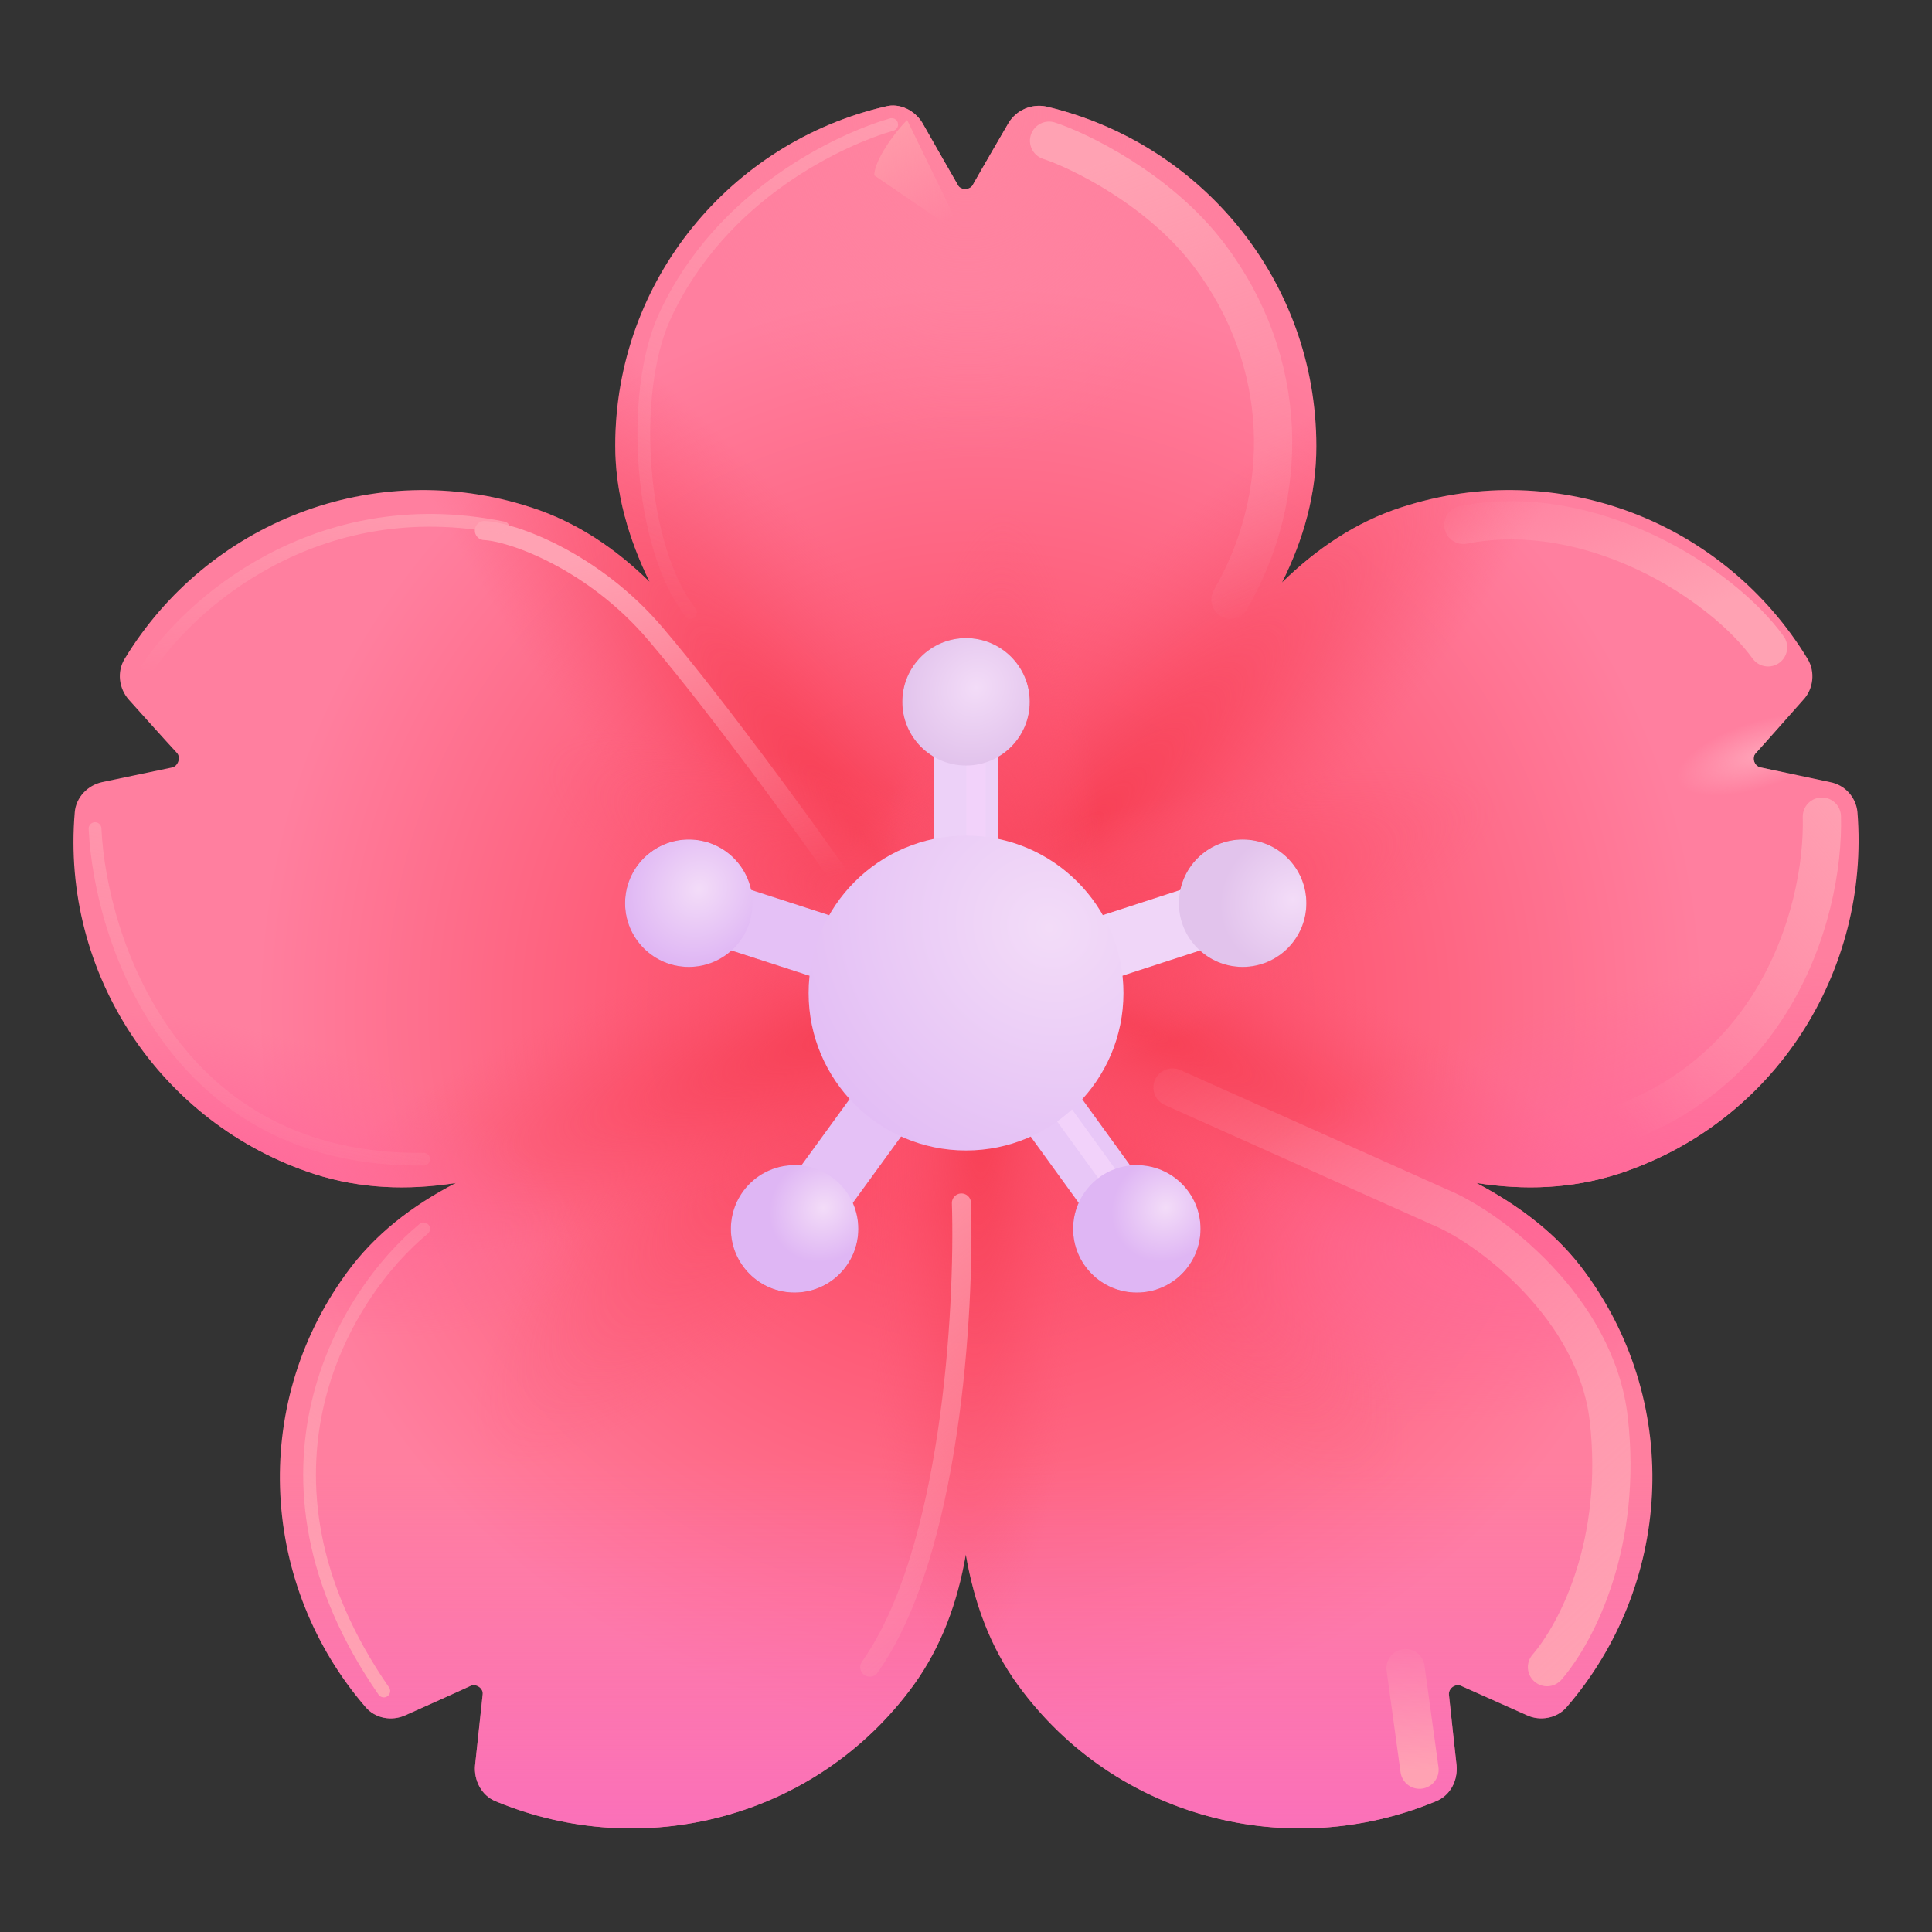 <svg xmlns="http://www.w3.org/2000/svg" xmlns:xlink="http://www.w3.org/1999/xlink" version="1.1" viewBox="0 0 64 64">
  <rect x="0" y="0" width="64" height="64" fill="#333333" stroke="none"/>
  <defs>
    <style>
      .st0 {
        stroke: #fff5d4;
      }

      .st0, .st1, .st2, .st3, .st4, .st5, .st6, .st7, .st8, .st9, .st10, .st11, .st12, .st13, .st14, .st15, .st16 {
        fill: none;
      }

      .st0, .st1, .st13, .st14, .st15, .st16 {
        stroke-miterlimit: 10;
      }

      .st0, .st13, .st14, .st15, .st16 {
        stroke-width: 2.111px;
      }

      .st17 {
        fill: url(#Unbenannter_Verlauf);
      }

      .st18 {
        fill: url(#Unbenannter_Verlauf_2);
      }

      .st19 {
        fill: url(#Unbenannter_Verlauf_4);
      }

      .st20 {
        fill: url(#Unbenannter_Verlauf_3);
      }

      .st21 {
        fill: url(#Unbenannter_Verlauf_8);
      }

      .st22 {
        fill: url(#Unbenannter_Verlauf_6);
      }

      .st23 {
        fill: url(#Unbenannter_Verlauf_7);
      }

      .st24 {
        fill: url(#Unbenannter_Verlauf_5);
      }

      .st25 {
        fill: url(#Unbenannter_Verlauf_9);
      }

      .st1 {
        stroke: #f2d2fa;
      }

      .st1, .st6, .st7 {
        stroke-width: .633px;
      }

      .st2 {
        stroke: url(#Unbenannter_Verlauf_20);
      }

      .st2, .st3, .st4, .st5 {
        stroke-width: .422px;
      }

      .st2, .st3, .st4, .st5, .st6, .st7, .st8, .st9, .st10, .st11, .st12 {
        stroke-linecap: round;
      }

      .st3 {
        stroke: url(#Unbenannter_Verlauf_27);
      }

      .st4 {
        stroke: url(#Unbenannter_Verlauf_28);
      }

      .st5 {
        stroke: url(#Unbenannter_Verlauf_29);
      }

      .st6 {
        stroke: url(#Unbenannter_Verlauf_21);
      }

      .st7 {
        stroke: url(#Unbenannter_Verlauf_26);
      }

      .st8 {
        stroke: url(#Unbenannter_Verlauf_24);
      }

      .st8, .st9, .st10, .st11, .st12 {
        stroke-width: 1.267px;
      }

      .st9 {
        stroke: url(#Unbenannter_Verlauf_23);
      }

      .st10 {
        stroke: url(#Unbenannter_Verlauf_25);
      }

      .st11 {
        stroke: url(#Unbenannter_Verlauf_19);
      }

      .st12 {
        stroke: url(#Unbenannter_Verlauf_12);
      }

      .st13 {
        stroke: #e8c7f7;
      }

      .st26 {
        fill: #f23243;
        fill-rule: evenodd;
      }

      .st14 {
        stroke: #edd1f8;
      }

      .st15 {
        stroke: #f0d6f8;
      }

      .st27 {
        fill: url(#Unbenannter_Verlauf_14);
      }

      .st28 {
        fill: url(#Unbenannter_Verlauf_15);
      }

      .st29 {
        fill: url(#Unbenannter_Verlauf_13);
      }

      .st30 {
        fill: url(#Unbenannter_Verlauf_22);
      }

      .st31 {
        fill: url(#Unbenannter_Verlauf_18);
      }

      .st32 {
        fill: url(#Unbenannter_Verlauf_16);
      }

      .st33 {
        fill: url(#Unbenannter_Verlauf_17);
      }

      .st34 {
        fill: url(#Unbenannter_Verlauf_10);
      }

      .st35 {
        fill: url(#Unbenannter_Verlauf_11);
      }

      .st16 {
        stroke: #e5c1f6;
      }
    </style>
    <radialGradient id="Unbenannter_Verlauf" data-name="Unbenannter Verlauf" cx="-985.045" cy="168.225" fx="-985.045" fy="168.225" r="2.111" gradientTransform="translate(13197.527 2281.778) scale(13.365 -13.365)" gradientUnits="userSpaceOnUse">
      <stop offset=".24" stop-color="#fd4d67"/>
      <stop offset=".854" stop-color="#ff7f9f"/>
    </radialGradient>
    <linearGradient id="Unbenannter_Verlauf_2" data-name="Unbenannter Verlauf 2" x1="32.001" y1="-1.415" x2="32.001" y2="15.609" gradientTransform="translate(0 63.969) scale(1 -1)" gradientUnits="userSpaceOnUse">
      <stop offset="0" stop-color="#f96bc3"/>
      <stop offset="1" stop-color="#f96bc3" stop-opacity="0"/>
    </linearGradient>
    <radialGradient id="Unbenannter_Verlauf_3" data-name="Unbenannter Verlauf 3" cx="-1038.417" cy="427.571" fx="-1038.417" fy="427.571" r="2.111" gradientTransform="translate(-1622.008 5744.643) rotate(88.076) scale(5.472 -4.317)" gradientUnits="userSpaceOnUse">
      <stop offset="0" stop-color="#ff85a0"/>
      <stop offset="1" stop-color="#ff85a0" stop-opacity="0"/>
    </radialGradient>
    <radialGradient id="Unbenannter_Verlauf_4" data-name="Unbenannter Verlauf 4" cx="-1822.188" cy="1054.054" fx="-1822.188" fy="1054.054" r="2.111" gradientTransform="translate(-2414.746 244.263) rotate(162.204) scale(1.329 -.519)" gradientUnits="userSpaceOnUse">
      <stop offset="0" stop-color="#ffa2b7"/>
      <stop offset="1" stop-color="#ffa2b7" stop-opacity="0"/>
    </radialGradient>
    <radialGradient id="Unbenannter_Verlauf_5" data-name="Unbenannter Verlauf 5" cx="-1126.728" cy="-108.87" fx="-1126.728" fy="-108.87" r="2.111" gradientTransform="translate(-9314.217 -11022.613) rotate(-129.074) scale(12.841 -2.644)" gradientUnits="userSpaceOnUse">
      <stop offset="0" stop-color="#f63d51"/>
      <stop offset="1" stop-color="#fd5b78" stop-opacity="0"/>
    </radialGradient>
    <radialGradient id="Unbenannter_Verlauf_6" data-name="Unbenannter Verlauf 6" cx="-1014.146" cy="-154.214" fx="-1014.146" fy="-154.214" r="2.111" gradientTransform="translate(8680.741 -9536.476) rotate(-46.096) scale(12.708 -2.617)" gradientUnits="userSpaceOnUse">
      <stop offset="0" stop-color="#f63d51"/>
      <stop offset="1" stop-color="#fd5b78" stop-opacity="0"/>
    </radialGradient>
    <radialGradient id="Unbenannter_Verlauf_7" data-name="Unbenannter Verlauf 7" cx="-960.727" cy="337.845" fx="-960.727" fy="337.845" r="2.111" gradientTransform="translate(8430.692 4564.855) rotate(24.22) scale(9.903 -2.039)" gradientUnits="userSpaceOnUse">
      <stop offset="0" stop-color="#f63d51"/>
      <stop offset="1" stop-color="#fd5b78" stop-opacity="0"/>
    </radialGradient>
    <radialGradient id="Unbenannter_Verlauf_8" data-name="Unbenannter Verlauf 8" cx="-1055.944" cy="755.821" fx="-1055.944" fy="755.821" r="2.111" gradientTransform="translate(-1740.212 9619.325) rotate(92.097) scale(9.131 -1.88)" gradientUnits="userSpaceOnUse">
      <stop offset="0" stop-color="#f63d51"/>
      <stop offset="1" stop-color="#fd5b78" stop-opacity="0"/>
    </radialGradient>
    <radialGradient id="Unbenannter_Verlauf_9" data-name="Unbenannter Verlauf 9" cx="-1163.152" cy="413.755" fx="-1163.152" fy="413.755" r="2.111" gradientTransform="translate(-11235.144 3155.15) rotate(160.322) scale(10.023 -2.064)" gradientUnits="userSpaceOnUse">
      <stop offset="0" stop-color="#f63d51"/>
      <stop offset="1" stop-color="#fd5b78" stop-opacity="0"/>
    </radialGradient>
    <radialGradient id="Unbenannter_Verlauf_10" data-name="Unbenannter Verlauf 10" cx="-1005.093" cy="-13.895" fx="-1005.093" fy="-13.895" r="2.111" gradientTransform="translate(498.43 -2179.383) rotate(-75.579) scale(2.259 -5.571)" gradientUnits="userSpaceOnUse">
      <stop offset="0" stop-color="#ff689a"/>
      <stop offset="1" stop-color="#ff689a" stop-opacity="0"/>
    </radialGradient>
    <radialGradient id="Unbenannter_Verlauf_11" data-name="Unbenannter Verlauf 11" cx="-1195.313" cy="47.424" fx="-1195.313" fy="47.424" r="2.111" gradientTransform="translate(-557.62 -3715.957) rotate(-104.859) scale(3.168 -7.836)" gradientUnits="userSpaceOnUse">
      <stop offset="0" stop-color="#ff689a"/>
      <stop offset="1" stop-color="#ff689a" stop-opacity="0"/>
    </radialGradient>
    <linearGradient id="Unbenannter_Verlauf_12" data-name="Unbenannter Verlauf 12" x1="46.854" y1="5.329" x2="46.693" y2="9.754" gradientTransform="translate(0 63.969) scale(1 -1)" gradientUnits="userSpaceOnUse">
      <stop offset="0" stop-color="#ffa2b3"/>
      <stop offset="1" stop-color="#ffa2b3" stop-opacity="0"/>
    </linearGradient>
    <radialGradient id="Unbenannter_Verlauf_13" data-name="Unbenannter Verlauf 13" cx="-1574.894" cy="957.837" fx="-1574.894" fy="957.837" r="2.111" gradientTransform="translate(-2083.255 745.323) rotate(131.934) scale(1.239 -1.139)" gradientUnits="userSpaceOnUse">
      <stop offset="0" stop-color="#f3dcf8"/>
      <stop offset="1" stop-color="#e2c3ec"/>
    </radialGradient>
    <radialGradient id="Unbenannter_Verlauf_14" data-name="Unbenannter Verlauf 14" cx="-1761.227" cy="849.429" fx="-1761.227" fy="849.429" r="2.111" gradientTransform="translate(-2185.323 461.118) rotate(145.132) scale(1.178 -1.083)" gradientUnits="userSpaceOnUse">
      <stop offset="0" stop-color="#f3dcf8"/>
      <stop offset="1" stop-color="#e2c3ec"/>
    </radialGradient>
    <radialGradient id="Unbenannter_Verlauf_15" data-name="Unbenannter Verlauf 15" cx="-1849.901" cy="1217.7" fx="-1849.901" fy="1217.7" r="2.111" gradientTransform="translate(-1829.663 452.205) rotate(136.397) scale(.885 -.813)" gradientUnits="userSpaceOnUse">
      <stop offset="0" stop-color="#f3dcf8"/>
      <stop offset="1" stop-color="#dfb6f4"/>
    </radialGradient>
    <radialGradient id="Unbenannter_Verlauf_16" data-name="Unbenannter Verlauf 16" cx="-1845.016" cy="1212.64" fx="-1845.016" fy="1212.64" r="2.111" gradientTransform="translate(-1835.033 452.205) rotate(136.397) scale(.885 -.813)" gradientUnits="userSpaceOnUse">
      <stop offset="0" stop-color="#f3dcf8"/>
      <stop offset="1" stop-color="#dfb6f4"/>
    </radialGradient>
    <radialGradient id="Unbenannter_Verlauf_17" data-name="Unbenannter Verlauf 17" cx="-1570.18" cy="956.741" fx="-1570.18" fy="956.741" r="2.111" gradientTransform="translate(-2087.605 748.483) rotate(131.934) scale(1.239 -1.139)" gradientUnits="userSpaceOnUse">
      <stop offset="0" stop-color="#f3dcf8"/>
      <stop offset="1" stop-color="#dfb6f4"/>
    </radialGradient>
    <radialGradient id="Unbenannter_Verlauf_18" data-name="Unbenannter Verlauf 18" cx="-1168.196" cy="354.583" fx="-1168.196" fy="354.583" r="2.111" gradientTransform="translate(-4909.1 3744.565) rotate(124.875) scale(5.028 -5.45)" gradientUnits="userSpaceOnUse">
      <stop offset="0" stop-color="#f3dcf8"/>
      <stop offset="1" stop-color="#dfb6f4"/>
    </radialGradient>
    <linearGradient id="Unbenannter_Verlauf_19" data-name="Unbenannter Verlauf 19" x1="37.149" y1="58.834" x2="42.63" y2="43.63" gradientTransform="translate(0 63.969) scale(1 -1)" gradientUnits="userSpaceOnUse">
      <stop offset="0" stop-color="#ffa2b3"/>
      <stop offset="1" stop-color="#ffa2b3" stop-opacity="0"/>
    </linearGradient>
    <linearGradient id="Unbenannter_Verlauf_20" data-name="Unbenannter Verlauf 20" x1="29.524" y1="65.97" x2="20.576" y2="43.752" gradientTransform="translate(0 63.969) scale(1 -1)" gradientUnits="userSpaceOnUse">
      <stop offset="0" stop-color="#ffa2b3"/>
      <stop offset="1" stop-color="#ffa2b3" stop-opacity="0"/>
    </linearGradient>
    <linearGradient id="Unbenannter_Verlauf_21" data-name="Unbenannter Verlauf 21" x1="21.032" y1="45.77" x2="22.991" y2="34.169" gradientTransform="translate(0 63.969) scale(1 -1)" gradientUnits="userSpaceOnUse">
      <stop offset="0" stop-color="#ffa2b3"/>
      <stop offset="1" stop-color="#ffa2b3" stop-opacity="0"/>
    </linearGradient>
    <linearGradient id="Unbenannter_Verlauf_22" data-name="Unbenannter Verlauf 22" x1="29.286" y1="59.482" x2="30.952" y2="56.397" gradientTransform="translate(0 63.969) scale(1 -1)" gradientUnits="userSpaceOnUse">
      <stop offset="0" stop-color="#ff9aa9"/>
      <stop offset="1" stop-color="#ff9aa9" stop-opacity="0"/>
    </linearGradient>
    <linearGradient id="Unbenannter_Verlauf_23" data-name="Unbenannter Verlauf 23" x1="54.119" y1="42.957" x2="51.906" y2="48.884" gradientTransform="translate(0 63.969) scale(1 -1)" gradientUnits="userSpaceOnUse">
      <stop offset="0" stop-color="#ffa2b3"/>
      <stop offset="1" stop-color="#ffa2b3" stop-opacity="0"/>
    </linearGradient>
    <linearGradient id="Unbenannter_Verlauf_24" data-name="Unbenannter Verlauf 24" x1="62.954" y1="36.497" x2="52.87" y2="27.851" gradientTransform="translate(0 63.969) scale(1 -1)" gradientUnits="userSpaceOnUse">
      <stop offset="0" stop-color="#ffa2b3"/>
      <stop offset="1" stop-color="#ffa2b3" stop-opacity="0"/>
    </linearGradient>
    <linearGradient id="Unbenannter_Verlauf_25" data-name="Unbenannter Verlauf 25" x1="55.077" y1="10.662" x2="37.331" y2="30.791" gradientTransform="translate(0 63.969) scale(1 -1)" gradientUnits="userSpaceOnUse">
      <stop offset="0" stop-color="#ffa2b3"/>
      <stop offset="1" stop-color="#ffa2b3" stop-opacity="0"/>
    </linearGradient>
    <linearGradient id="Unbenannter_Verlauf_26" data-name="Unbenannter Verlauf 26" x1="24.699" y1="23.618" x2="36.094" y2="9.075" gradientTransform="translate(0 63.969) scale(1 -1)" gradientUnits="userSpaceOnUse">
      <stop offset="0" stop-color="#ffa2b3"/>
      <stop offset="1" stop-color="#ffa2b3" stop-opacity="0"/>
    </linearGradient>
    <linearGradient id="Unbenannter_Verlauf_27" data-name="Unbenannter Verlauf 27" x1="11.189" y1="49.07" x2="10.52" y2="41.244" gradientTransform="translate(0 63.969) scale(1 -1)" gradientUnits="userSpaceOnUse">
      <stop offset="0" stop-color="#ffa2b3"/>
      <stop offset="1" stop-color="#ffa2b3" stop-opacity="0"/>
    </linearGradient>
    <linearGradient id="Unbenannter_Verlauf_28" data-name="Unbenannter Verlauf 28" x1="10.713" y1="41.352" x2="7.257" y2="24.564" gradientTransform="translate(0 63.969) scale(1 -1)" gradientUnits="userSpaceOnUse">
      <stop offset="0" stop-color="#ffa2b3"/>
      <stop offset="1" stop-color="#ffa2b3" stop-opacity="0"/>
    </linearGradient>
    <linearGradient id="Unbenannter_Verlauf_29" data-name="Unbenannter Verlauf 29" x1="9.613" y1="10.191" x2="20.903" y2="27.679" gradientTransform="translate(0 63.969) scale(1 -1)" gradientUnits="userSpaceOnUse">
      <stop offset="0" stop-color="#ffa2b3"/>
      <stop offset="1" stop-color="#ffa2b3" stop-opacity="0"/>
    </linearGradient>
  </defs>
  <path class="st17" d="M53.592,38.892c5.215-1.689,8.361-6.735,7.939-11.992-.048-.496-.418-.901-.908-.992,0,0-1.879-.401-2.301-.486-.211-.042-.296-.317-.169-.464.274-.296,1.583-1.774,1.583-1.774.338-.359.401-.929.148-1.351-2.724-4.497-8.234-6.735-13.47-5.025-1.499.486-2.808,1.372-3.948,2.491.718-1.436,1.14-2.935,1.14-4.518,0-5.489-3.822-10.05-8.952-11.253-.489-.098-.988.121-1.246.549,0,0-.971,1.668-1.182,2.048-.106.19-.401.169-.486.021-.211-.359-1.182-2.069-1.182-2.069-.253-.422-.76-.676-1.225-.549-5.109,1.182-8.952,5.743-8.952,11.232,0,1.583.443,3.083,1.14,4.518-1.14-1.119-2.428-1.985-3.927-2.47-5.236-1.71-10.747.528-13.47,5.025-.253.422-.19.971.148,1.351,0,0,1.288,1.436,1.583,1.752.148.148.042.443-.148.486l-2.322.486c-.486.106-.866.507-.908.992-.461,5.356,2.828,10.325,7.939,11.992,1.52.486,3.083.549,4.687.296-1.436.739-2.703,1.71-3.631,2.998-3.23,4.434-2.808,10.367.633,14.357.317.38.866.486,1.33.274,0,0,1.752-.781,2.154-.971.19-.084.422.084.401.274l-.253,2.365c-.042.486.211.992.676,1.182,4.856,2.027,10.62.591,13.85-3.843.929-1.288,1.457-2.745,1.731-4.328.274,1.583.802,3.061,1.731,4.328,3.23,4.434,8.994,5.87,13.85,3.843.464-.19.718-.676.676-1.182,0,0-.211-1.921-.253-2.344-.021-.211.211-.38.401-.296l2.175.971c.443.211,1.013.106,1.33-.274,3.441-3.99,3.864-9.923.633-14.357-.929-1.288-2.196-2.238-3.631-2.998,1.605.253,3.167.19,4.687-.296"/>
  <path class="st18" d="M53.592,38.892c5.215-1.689,8.361-6.735,7.939-11.992-.048-.496-.418-.901-.908-.992,0,0-1.879-.401-2.301-.486-.211-.042-.296-.317-.169-.464.274-.296,1.583-1.774,1.583-1.774.338-.359.401-.929.148-1.351-2.724-4.497-8.234-6.735-13.47-5.025-1.499.486-2.808,1.372-3.948,2.491.718-1.436,1.14-2.935,1.14-4.518,0-5.489-3.822-10.05-8.952-11.253-.489-.098-.988.121-1.246.549,0,0-.971,1.668-1.182,2.048-.106.19-.401.169-.486.021-.211-.359-1.182-2.069-1.182-2.069-.253-.422-.76-.676-1.225-.549-5.109,1.182-8.952,5.743-8.952,11.232,0,1.583.443,3.083,1.14,4.518-1.14-1.119-2.428-1.985-3.927-2.47-5.236-1.71-10.747.528-13.47,5.025-.253.422-.19.971.148,1.351,0,0,1.288,1.436,1.583,1.752.148.148.042.443-.148.486l-2.322.486c-.486.106-.866.507-.908.992-.461,5.356,2.828,10.325,7.939,11.992,1.52.486,3.083.549,4.687.296-1.436.739-2.703,1.71-3.631,2.998-3.23,4.434-2.808,10.367.633,14.357.317.38.866.486,1.33.274,0,0,1.752-.781,2.154-.971.19-.084.422.084.401.274l-.253,2.365c-.042.486.211.992.676,1.182,4.856,2.027,10.62.591,13.85-3.843.929-1.288,1.457-2.745,1.731-4.328.274,1.583.802,3.061,1.731,4.328,3.23,4.434,8.994,5.87,13.85,3.843.464-.19.718-.676.676-1.182,0,0-.211-1.921-.253-2.344-.021-.211.211-.38.401-.296l2.175.971c.443.211,1.013.106,1.33-.274,3.441-3.99,3.864-9.923.633-14.357-.929-1.288-2.196-2.238-3.631-2.998,1.605.253,3.167.19,4.687-.296"/>
  <path class="st20" d="M53.592,38.892c5.215-1.689,8.361-6.735,7.939-11.992-.048-.496-.418-.901-.908-.992,0,0-1.879-.401-2.301-.486-.211-.042-.296-.317-.169-.464.274-.296,1.583-1.774,1.583-1.774.338-.359.401-.929.148-1.351-2.724-4.497-8.234-6.735-13.47-5.025-1.499.486-2.808,1.372-3.948,2.491.718-1.436,1.14-2.935,1.14-4.518,0-5.489-3.822-10.05-8.952-11.253-.489-.098-.988.121-1.246.549,0,0-.971,1.668-1.182,2.048-.106.19-.401.169-.486.021-.211-.359-1.182-2.069-1.182-2.069-.253-.422-.76-.676-1.225-.549-5.109,1.182-8.952,5.743-8.952,11.232,0,1.583.443,3.083,1.14,4.518-1.14-1.119-2.428-1.985-3.927-2.47-5.236-1.71-10.747.528-13.47,5.025-.253.422-.19.971.148,1.351,0,0,1.288,1.436,1.583,1.752.148.148.042.443-.148.486l-2.322.486c-.486.106-.866.507-.908.992-.461,5.356,2.828,10.325,7.939,11.992,1.52.486,3.083.549,4.687.296-1.436.739-2.703,1.71-3.631,2.998-3.23,4.434-2.808,10.367.633,14.357.317.38.866.486,1.33.274,0,0,1.752-.781,2.154-.971.19-.084.422.084.401.274l-.253,2.365c-.042.486.211.992.676,1.182,4.856,2.027,10.62.591,13.85-3.843.929-1.288,1.457-2.745,1.731-4.328.274,1.583.802,3.061,1.731,4.328,3.23,4.434,8.994,5.87,13.85,3.843.464-.19.718-.676.676-1.182,0,0-.211-1.921-.253-2.344-.021-.211.211-.38.401-.296l2.175.971c.443.211,1.013.106,1.33-.274,3.441-3.99,3.864-9.923.633-14.357-.929-1.288-2.196-2.238-3.631-2.998,1.605.253,3.167.19,4.687-.296"/>
  <path class="st19" d="M53.592,38.892c5.215-1.689,8.361-6.735,7.939-11.992-.048-.496-.418-.901-.908-.992,0,0-1.879-.401-2.301-.486-.211-.042-.296-.317-.169-.464.274-.296,1.583-1.774,1.583-1.774.338-.359.401-.929.148-1.351-2.724-4.497-8.234-6.735-13.47-5.025-1.499.486-2.808,1.372-3.948,2.491.718-1.436,1.14-2.935,1.14-4.518,0-5.489-3.822-10.05-8.952-11.253-.489-.098-.988.121-1.246.549,0,0-.971,1.668-1.182,2.048-.106.19-.401.169-.486.021-.211-.359-1.182-2.069-1.182-2.069-.253-.422-.76-.676-1.225-.549-5.109,1.182-8.952,5.743-8.952,11.232,0,1.583.443,3.083,1.14,4.518-1.14-1.119-2.428-1.985-3.927-2.47-5.236-1.71-10.747.528-13.47,5.025-.253.422-.19.971.148,1.351,0,0,1.288,1.436,1.583,1.752.148.148.042.443-.148.486l-2.322.486c-.486.106-.866.507-.908.992-.461,5.356,2.828,10.325,7.939,11.992,1.52.486,3.083.549,4.687.296-1.436.739-2.703,1.71-3.631,2.998-3.23,4.434-2.808,10.367.633,14.357.317.38.866.486,1.33.274,0,0,1.752-.781,2.154-.971.19-.084.422.084.401.274l-.253,2.365c-.042.486.211.992.676,1.182,4.856,2.027,10.62.591,13.85-3.843.929-1.288,1.457-2.745,1.731-4.328.274,1.583.802,3.061,1.731,4.328,3.23,4.434,8.994,5.87,13.85,3.843.464-.19.718-.676.676-1.182,0,0-.211-1.921-.253-2.344-.021-.211.211-.38.401-.296l2.175.971c.443.211,1.013.106,1.33-.274,3.441-3.99,3.864-9.923.633-14.357-.929-1.288-2.196-2.238-3.631-2.998,1.605.253,3.167.19,4.687-.296"/>
  <path class="st24" d="M53.592,38.892c5.215-1.689,8.361-6.735,7.939-11.992-.048-.496-.418-.901-.908-.992,0,0-1.879-.401-2.301-.486-.211-.042-.296-.317-.169-.464.274-.296,1.583-1.774,1.583-1.774.338-.359.401-.929.148-1.351-2.724-4.497-8.234-6.735-13.47-5.025-1.499.486-2.808,1.372-3.948,2.491.718-1.436,1.14-2.935,1.14-4.518,0-5.489-3.822-10.05-8.952-11.253-.489-.098-.988.121-1.246.549,0,0-.971,1.668-1.182,2.048-.106.19-.401.169-.486.021-.211-.359-1.182-2.069-1.182-2.069-.253-.422-.76-.676-1.225-.549-5.109,1.182-8.952,5.743-8.952,11.232,0,1.583.443,3.083,1.14,4.518-1.14-1.119-2.428-1.985-3.927-2.47-5.236-1.71-10.747.528-13.47,5.025-.253.422-.19.971.148,1.351,0,0,1.288,1.436,1.583,1.752.148.148.042.443-.148.486l-2.322.486c-.486.106-.866.507-.908.992-.461,5.356,2.828,10.325,7.939,11.992,1.52.486,3.083.549,4.687.296-1.436.739-2.703,1.71-3.631,2.998-3.23,4.434-2.808,10.367.633,14.357.317.38.866.486,1.33.274,0,0,1.752-.781,2.154-.971.19-.084.422.084.401.274l-.253,2.365c-.042.486.211.992.676,1.182,4.856,2.027,10.62.591,13.85-3.843.929-1.288,1.457-2.745,1.731-4.328.274,1.583.802,3.061,1.731,4.328,3.23,4.434,8.994,5.87,13.85,3.843.464-.19.718-.676.676-1.182,0,0-.211-1.921-.253-2.344-.021-.211.211-.38.401-.296l2.175.971c.443.211,1.013.106,1.33-.274,3.441-3.99,3.864-9.923.633-14.357-.929-1.288-2.196-2.238-3.631-2.998,1.605.253,3.167.19,4.687-.296"/>
  <path class="st22" d="M53.592,38.892c5.215-1.689,8.361-6.735,7.939-11.992-.048-.496-.418-.901-.908-.992,0,0-1.879-.401-2.301-.486-.211-.042-.296-.317-.169-.464.274-.296,1.583-1.774,1.583-1.774.338-.359.401-.929.148-1.351-2.724-4.497-8.234-6.735-13.47-5.025-1.499.486-2.808,1.372-3.948,2.491.718-1.436,1.14-2.935,1.14-4.518,0-5.489-3.822-10.05-8.952-11.253-.489-.098-.988.121-1.246.549,0,0-.971,1.668-1.182,2.048-.106.19-.401.169-.486.021-.211-.359-1.182-2.069-1.182-2.069-.253-.422-.76-.676-1.225-.549-5.109,1.182-8.952,5.743-8.952,11.232,0,1.583.443,3.083,1.14,4.518-1.14-1.119-2.428-1.985-3.927-2.47-5.236-1.71-10.747.528-13.47,5.025-.253.422-.19.971.148,1.351,0,0,1.288,1.436,1.583,1.752.148.148.042.443-.148.486l-2.322.486c-.486.106-.866.507-.908.992-.461,5.356,2.828,10.325,7.939,11.992,1.52.486,3.083.549,4.687.296-1.436.739-2.703,1.71-3.631,2.998-3.23,4.434-2.808,10.367.633,14.357.317.38.866.486,1.33.274,0,0,1.752-.781,2.154-.971.19-.084.422.084.401.274l-.253,2.365c-.042.486.211.992.676,1.182,4.856,2.027,10.62.591,13.85-3.843.929-1.288,1.457-2.745,1.731-4.328.274,1.583.802,3.061,1.731,4.328,3.23,4.434,8.994,5.87,13.85,3.843.464-.19.718-.676.676-1.182,0,0-.211-1.921-.253-2.344-.021-.211.211-.38.401-.296l2.175.971c.443.211,1.013.106,1.33-.274,3.441-3.99,3.864-9.923.633-14.357-.929-1.288-2.196-2.238-3.631-2.998,1.605.253,3.167.19,4.687-.296"/>
  <path class="st23" d="M53.592,38.892c5.215-1.689,8.361-6.735,7.939-11.992-.048-.496-.418-.901-.908-.992,0,0-1.879-.401-2.301-.486-.211-.042-.296-.317-.169-.464.274-.296,1.583-1.774,1.583-1.774.338-.359.401-.929.148-1.351-2.724-4.497-8.234-6.735-13.47-5.025-1.499.486-2.808,1.372-3.948,2.491.718-1.436,1.14-2.935,1.14-4.518,0-5.489-3.822-10.05-8.952-11.253-.489-.098-.988.121-1.246.549,0,0-.971,1.668-1.182,2.048-.106.19-.401.169-.486.021-.211-.359-1.182-2.069-1.182-2.069-.253-.422-.76-.676-1.225-.549-5.109,1.182-8.952,5.743-8.952,11.232,0,1.583.443,3.083,1.14,4.518-1.14-1.119-2.428-1.985-3.927-2.47-5.236-1.71-10.747.528-13.47,5.025-.253.422-.19.971.148,1.351,0,0,1.288,1.436,1.583,1.752.148.148.042.443-.148.486l-2.322.486c-.486.106-.866.507-.908.992-.461,5.356,2.828,10.325,7.939,11.992,1.52.486,3.083.549,4.687.296-1.436.739-2.703,1.71-3.631,2.998-3.23,4.434-2.808,10.367.633,14.357.317.38.866.486,1.33.274,0,0,1.752-.781,2.154-.971.19-.084.422.084.401.274l-.253,2.365c-.042.486.211.992.676,1.182,4.856,2.027,10.62.591,13.85-3.843.929-1.288,1.457-2.745,1.731-4.328.274,1.583.802,3.061,1.731,4.328,3.23,4.434,8.994,5.87,13.85,3.843.464-.19.718-.676.676-1.182,0,0-.211-1.921-.253-2.344-.021-.211.211-.38.401-.296l2.175.971c.443.211,1.013.106,1.33-.274,3.441-3.99,3.864-9.923.633-14.357-.929-1.288-2.196-2.238-3.631-2.998,1.605.253,3.167.19,4.687-.296"/>
  <path class="st21" d="M53.592,38.892c5.215-1.689,8.361-6.735,7.939-11.992-.048-.496-.418-.901-.908-.992,0,0-1.879-.401-2.301-.486-.211-.042-.296-.317-.169-.464.274-.296,1.583-1.774,1.583-1.774.338-.359.401-.929.148-1.351-2.724-4.497-8.234-6.735-13.47-5.025-1.499.486-2.808,1.372-3.948,2.491.718-1.436,1.14-2.935,1.14-4.518,0-5.489-3.822-10.05-8.952-11.253-.489-.098-.988.121-1.246.549,0,0-.971,1.668-1.182,2.048-.106.19-.401.169-.486.021-.211-.359-1.182-2.069-1.182-2.069-.253-.422-.76-.676-1.225-.549-5.109,1.182-8.952,5.743-8.952,11.232,0,1.583.443,3.083,1.14,4.518-1.14-1.119-2.428-1.985-3.927-2.47-5.236-1.71-10.747.528-13.47,5.025-.253.422-.19.971.148,1.351,0,0,1.288,1.436,1.583,1.752.148.148.042.443-.148.486l-2.322.486c-.486.106-.866.507-.908.992-.461,5.356,2.828,10.325,7.939,11.992,1.52.486,3.083.549,4.687.296-1.436.739-2.703,1.71-3.631,2.998-3.23,4.434-2.808,10.367.633,14.357.317.38.866.486,1.33.274,0,0,1.752-.781,2.154-.971.19-.084.422.084.401.274l-.253,2.365c-.042.486.211.992.676,1.182,4.856,2.027,10.62.591,13.85-3.843.929-1.288,1.457-2.745,1.731-4.328.274,1.583.802,3.061,1.731,4.328,3.23,4.434,8.994,5.87,13.85,3.843.464-.19.718-.676.676-1.182,0,0-.211-1.921-.253-2.344-.021-.211.211-.38.401-.296l2.175.971c.443.211,1.013.106,1.33-.274,3.441-3.99,3.864-9.923.633-14.357-.929-1.288-2.196-2.238-3.631-2.998,1.605.253,3.167.19,4.687-.296"/>
  <path class="st25" d="M53.592,38.892c5.215-1.689,8.361-6.735,7.939-11.992-.048-.496-.418-.901-.908-.992,0,0-1.879-.401-2.301-.486-.211-.042-.296-.317-.169-.464.274-.296,1.583-1.774,1.583-1.774.338-.359.401-.929.148-1.351-2.724-4.497-8.234-6.735-13.47-5.025-1.499.486-2.808,1.372-3.948,2.491.718-1.436,1.14-2.935,1.14-4.518,0-5.489-3.822-10.05-8.952-11.253-.489-.098-.988.121-1.246.549,0,0-.971,1.668-1.182,2.048-.106.19-.401.169-.486.021-.211-.359-1.182-2.069-1.182-2.069-.253-.422-.76-.676-1.225-.549-5.109,1.182-8.952,5.743-8.952,11.232,0,1.583.443,3.083,1.14,4.518-1.14-1.119-2.428-1.985-3.927-2.47-5.236-1.71-10.747.528-13.47,5.025-.253.422-.19.971.148,1.351,0,0,1.288,1.436,1.583,1.752.148.148.042.443-.148.486l-2.322.486c-.486.106-.866.507-.908.992-.461,5.356,2.828,10.325,7.939,11.992,1.52.486,3.083.549,4.687.296-1.436.739-2.703,1.71-3.631,2.998-3.23,4.434-2.808,10.367.633,14.357.317.38.866.486,1.33.274,0,0,1.752-.781,2.154-.971.19-.084.422.084.401.274l-.253,2.365c-.042.486.211.992.676,1.182,4.856,2.027,10.62.591,13.85-3.843.929-1.288,1.457-2.745,1.731-4.328.274,1.583.802,3.061,1.731,4.328,3.23,4.434,8.994,5.87,13.85,3.843.464-.19.718-.676.676-1.182,0,0-.211-1.921-.253-2.344-.021-.211.211-.38.401-.296l2.175.971c.443.211,1.013.106,1.33-.274,3.441-3.99,3.864-9.923.633-14.357-.929-1.288-2.196-2.238-3.631-2.998,1.605.253,3.167.19,4.687-.296"/>
  <path class="st34" d="M53.592,38.892c5.215-1.689,8.361-6.735,7.939-11.992-.048-.496-.418-.901-.908-.992,0,0-1.879-.401-2.301-.486-.211-.042-.296-.317-.169-.464.274-.296,1.583-1.774,1.583-1.774.338-.359.401-.929.148-1.351-2.724-4.497-8.234-6.735-13.47-5.025-1.499.486-2.808,1.372-3.948,2.491.718-1.436,1.14-2.935,1.14-4.518,0-5.489-3.822-10.05-8.952-11.253-.489-.098-.988.121-1.246.549,0,0-.971,1.668-1.182,2.048-.106.19-.401.169-.486.021-.211-.359-1.182-2.069-1.182-2.069-.253-.422-.76-.676-1.225-.549-5.109,1.182-8.952,5.743-8.952,11.232,0,1.583.443,3.083,1.14,4.518-1.14-1.119-2.428-1.985-3.927-2.47-5.236-1.71-10.747.528-13.47,5.025-.253.422-.19.971.148,1.351,0,0,1.288,1.436,1.583,1.752.148.148.042.443-.148.486l-2.322.486c-.486.106-.866.507-.908.992-.461,5.356,2.828,10.325,7.939,11.992,1.52.486,3.083.549,4.687.296-1.436.739-2.703,1.71-3.631,2.998-3.23,4.434-2.808,10.367.633,14.357.317.38.866.486,1.33.274,0,0,1.752-.781,2.154-.971.19-.084.422.084.401.274l-.253,2.365c-.042.486.211.992.676,1.182,4.856,2.027,10.62.591,13.85-3.843.929-1.288,1.457-2.745,1.731-4.328.274,1.583.802,3.061,1.731,4.328,3.23,4.434,8.994,5.87,13.85,3.843.464-.19.718-.676.676-1.182,0,0-.211-1.921-.253-2.344-.021-.211.211-.38.401-.296l2.175.971c.443.211,1.013.106,1.33-.274,3.441-3.99,3.864-9.923.633-14.357-.929-1.288-2.196-2.238-3.631-2.998,1.605.253,3.167.19,4.687-.296"/>
  <path class="st35" d="M53.592,38.892c5.215-1.689,8.361-6.735,7.939-11.992-.048-.496-.418-.901-.908-.992,0,0-1.879-.401-2.301-.486-.211-.042-.296-.317-.169-.464.274-.296,1.583-1.774,1.583-1.774.338-.359.401-.929.148-1.351-2.724-4.497-8.234-6.735-13.47-5.025-1.499.486-2.808,1.372-3.948,2.491.718-1.436,1.14-2.935,1.14-4.518,0-5.489-3.822-10.05-8.952-11.253-.489-.098-.988.121-1.246.549,0,0-.971,1.668-1.182,2.048-.106.19-.401.169-.486.021-.211-.359-1.182-2.069-1.182-2.069-.253-.422-.76-.676-1.225-.549-5.109,1.182-8.952,5.743-8.952,11.232,0,1.583.443,3.083,1.14,4.518-1.14-1.119-2.428-1.985-3.927-2.47-5.236-1.71-10.747.528-13.47,5.025-.253.422-.19.971.148,1.351,0,0,1.288,1.436,1.583,1.752.148.148.042.443-.148.486l-2.322.486c-.486.106-.866.507-.908.992-.461,5.356,2.828,10.325,7.939,11.992,1.52.486,3.083.549,4.687.296-1.436.739-2.703,1.71-3.631,2.998-3.23,4.434-2.808,10.367.633,14.357.317.38.866.486,1.33.274,0,0,1.752-.781,2.154-.971.19-.084.422.084.401.274l-.253,2.365c-.042.486.211.992.676,1.182,4.856,2.027,10.62.591,13.85-3.843.929-1.288,1.457-2.745,1.731-4.328.274,1.583.802,3.061,1.731,4.328,3.23,4.434,8.994,5.87,13.85,3.843.464-.19.718-.676.676-1.182,0,0-.211-1.921-.253-2.344-.021-.211.211-.38.401-.296l2.175.971c.443.211,1.013.106,1.33-.274,3.441-3.99,3.864-9.923.633-14.357-.929-1.288-2.196-2.238-3.631-2.998,1.605.253,3.167.19,4.687-.296"/>
  <path class="st26" d="M33.057,25.076c1.01-.583,1.356-1.874.773-2.884-.583-1.01-1.874-1.356-2.884-.773s-1.356,1.874-.773,2.884c.185.321.452.587.773.773v6.368l-6.064-1.964c-.241-1.141-1.362-1.87-2.503-1.628-1.141.241-1.87,1.362-1.628,2.503.241,1.141,1.362,1.87,2.503,1.628.363-.077.7-.248.976-.497l6.062,1.966-3.748,5.158c-1.16-.122-2.199.719-2.321,1.879-.122,1.16.719,2.199,1.879,2.321s2.199-.719,2.321-1.879c.039-.368-.02-.741-.171-1.079l3.748-5.158,3.733,5.152c-.477,1.064,0,2.313,1.064,2.79,1.064.477,2.313,0,2.79-1.064s0-2.313-1.064-2.79c-.338-.152-.711-.211-1.08-.173l-3.737-5.156,6.045-1.964c.867.779,2.202.708,2.982-.16.779-.867.708-2.202-.16-2.982-.867-.779-2.202-.708-2.982.16-.248.276-.418.611-.495.974l-6.038,1.964v-6.368Z"/>
  <path class="st12" d="M47.023,58.623l-.462-3.363"/>
  <path class="st0" d="M32.001,23.247v9.649"/>
  <path class="st14" d="M32.001,23.247v9.649"/>
  <path class="st15" d="M41.164,29.919l-9.163,2.977"/>
  <path class="st13" d="M37.659,40.708l-5.658-7.812"/>
  <path class="st1" d="M37.797,40.444l-5.658-7.812"/>
  <path class="st16" d="M26.322,40.708l5.679-7.812M22.817,29.919l9.184,2.977"/>
  <path class="st1" d="M32.33,23.247v9.649"/>
  <path class="st29" d="M32.001,25.359c1.166,0,2.111-.945,2.111-2.111s-.945-2.111-2.111-2.111-2.111.945-2.111,2.111.945,2.111,2.111,2.111"/>
  <path class="st27" d="M41.164,32.031c1.166,0,2.111-.945,2.111-2.111s-.945-2.111-2.111-2.111-2.111.945-2.111,2.111.945,2.111,2.111,2.111"/>
  <path class="st28" d="M37.659,42.819c1.166,0,2.111-.945,2.111-2.111s-.945-2.111-2.111-2.111-2.111.945-2.111,2.111.945,2.111,2.111,2.111"/>
  <path class="st32" d="M26.322,42.819c1.166,0,2.111-.945,2.111-2.111s-.945-2.111-2.111-2.111-2.111.945-2.111,2.111.945,2.111,2.111,2.111"/>
  <path class="st33" d="M22.817,32.031c1.166,0,2.111-.945,2.111-2.111s-.945-2.111-2.111-2.111-2.111.945-2.111,2.111.945,2.111,2.111,2.111"/>
  <path class="st31" d="M32.001,38.111c2.88,0,5.215-2.335,5.215-5.215s-2.335-5.215-5.215-5.215h0c-2.88,0-5.215,2.335-5.215,5.215s2.335,5.215,5.215,5.215"/>
  <path class="st11" d="M34.752,4.661c.956.31,3.644,1.59,5.312,3.8,2.646,3.509,2.715,7.913.697,11.401"/>
  <path class="st2" d="M29.539,4.125c-1.6.462-5.633,2.249-7.523,6.366-1.172,2.559-.823,7.654.859,9.799"/>
  <path class="st6" d="M16.046,17.574c.925.042,3.617,1.003,5.675,3.431s4.86,6.29,6.003,7.917"/>
  <path class="st30" d="M31.931,7.837l-1.881-3.86c-.395.38-1.089,1.334-1.089,1.831l2.971,2.029Z"/>
  <path class="st9" d="M58.57,21.444c-1.552-2.145-5.872-4.884-10.094-4.058"/>
  <path class="st8" d="M60.352,27.052c.087,3.167-1.636,9.765-9.237,10.821"/>
  <path class="st10" d="M38.842,36.025l8.842,3.959c1.626.661,5.185,3.332,5.608,7.027.464,4.058-1.024,7.027-2.046,8.215"/>
  <path class="st7" d="M31.849,39.851c.11,3.543-.344,11.574-3.036,15.375"/>
  <path class="st3" d="M4.862,22.171c1.343-2.09,5.582-5.952,11.811-4.685"/>
  <path class="st4" d="M3.148,27.449c.175,3.695,2.599,11.057,10.886,10.951"/>
  <path class="st5" d="M14.034,40.708c-2.597,2.132-6.3,8.118-1.32,15.309"/>
</svg>